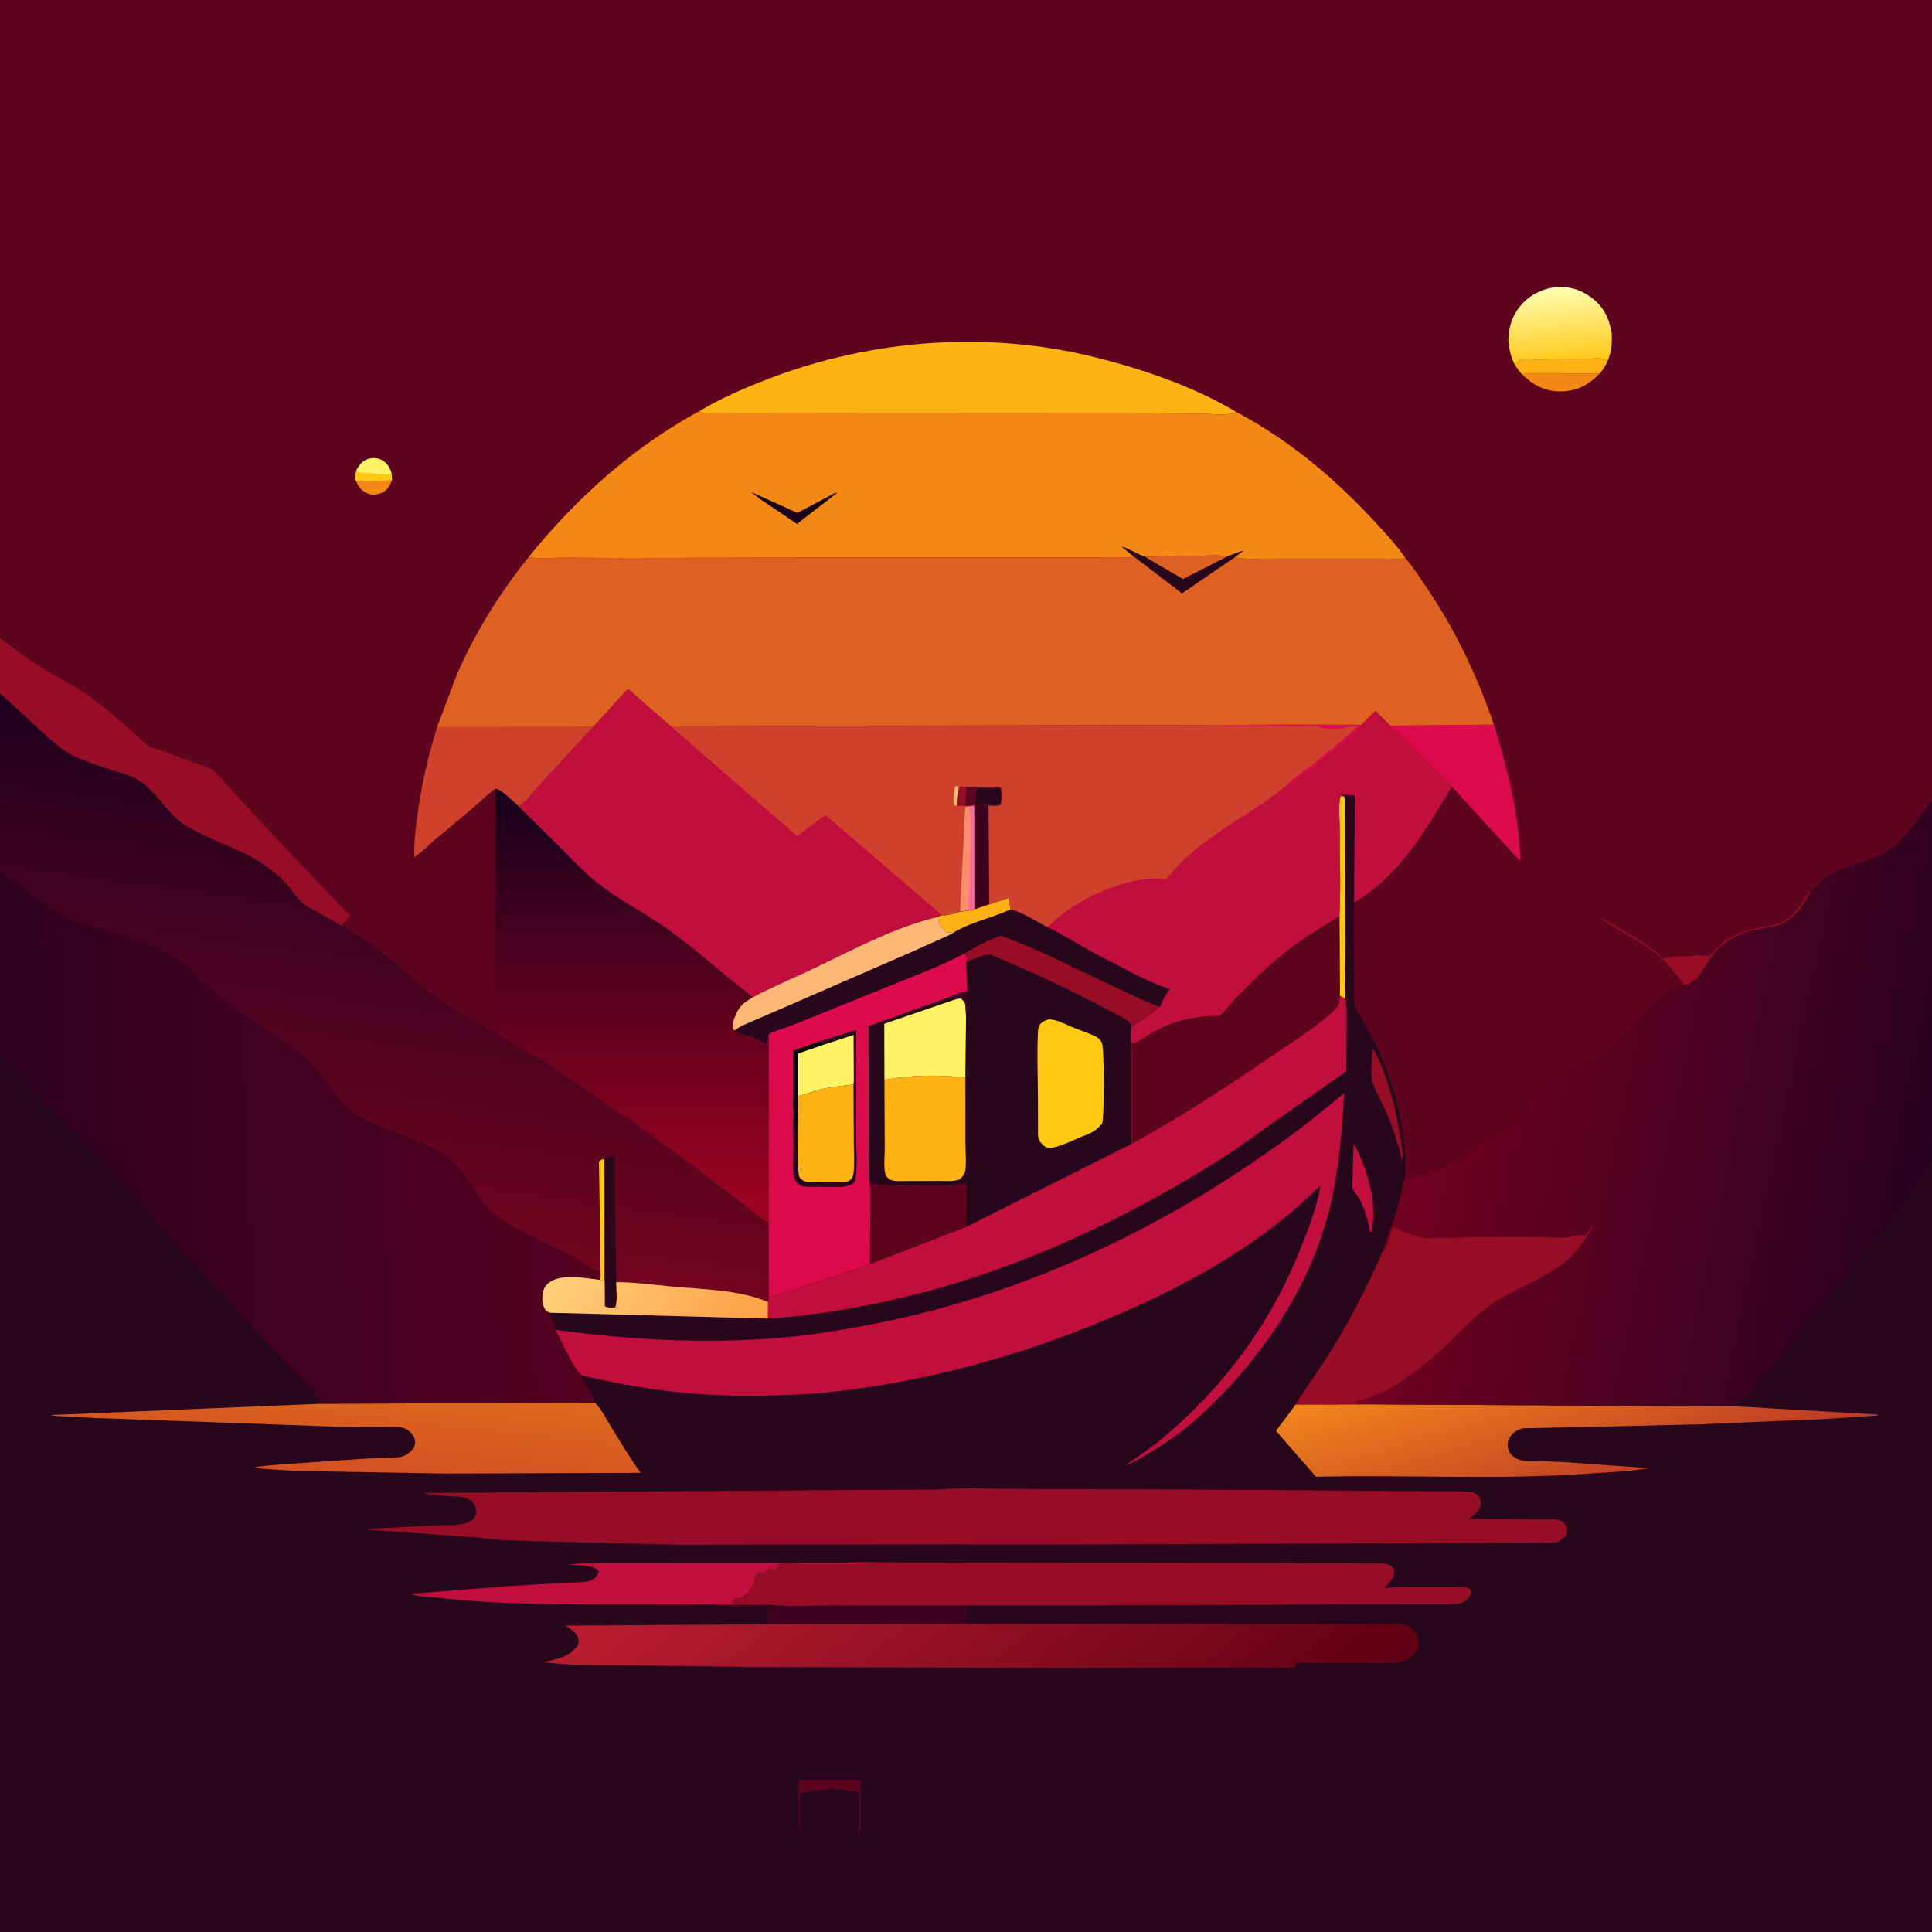 <svg version="1.1" xmlns="http://www.w3.org/2000/svg" style="display: block;" viewBox="0 0 2048 2048" width="1024" height="1024">
<rect x="0" y="0" width="2048" height="2048" fill="#808080" stroke="none"/>
<defs>
	<linearGradient id="Gradient1" gradientUnits="userSpaceOnUse" x1="381.844" y1="1459.93" x2="369.9" y2="1565.1">
		<stop class="stop0" offset="0" stop-opacity="1" stop-color="rgb(221,105,28)"/>
		<stop class="stop1" offset="1" stop-opacity="1" stop-color="rgb(211,80,36)"/>
	</linearGradient>
	<linearGradient id="Gradient2" gradientUnits="userSpaceOnUse" x1="1633.43" y1="1411.64" x2="1686.03" y2="1585.1">
		<stop class="stop0" offset="0" stop-opacity="1" stop-color="rgb(242,135,28)"/>
		<stop class="stop1" offset="1" stop-opacity="1" stop-color="rgb(190,59,37)"/>
	</linearGradient>
	<linearGradient id="Gradient3" gradientUnits="userSpaceOnUse" x1="1220.16" y1="1970.96" x2="863.036" y2="1519.76">
		<stop class="stop0" offset="0" stop-opacity="1" stop-color="rgb(95,0,20)"/>
		<stop class="stop1" offset="1" stop-opacity="1" stop-color="rgb(188,29,48)"/>
	</linearGradient>
	<linearGradient id="Gradient4" gradientUnits="userSpaceOnUse" x1="4.371" y1="1218.97" x2="627.037" y2="1191.75">
		<stop class="stop0" offset="0" stop-opacity="1" stop-color="rgb(45,1,31)"/>
		<stop class="stop1" offset="1" stop-opacity="1" stop-color="rgb(85,0,31)"/>
	</linearGradient>
	<linearGradient id="Gradient5" gradientUnits="userSpaceOnUse" x1="441.844" y1="799.506" x2="369.823" y2="1316.89">
		<stop class="stop0" offset="0" stop-opacity="1" stop-color="rgb(31,0,30)"/>
		<stop class="stop1" offset="1" stop-opacity="1" stop-color="rgb(115,5,31)"/>
	</linearGradient>
	<linearGradient id="Gradient6" gradientUnits="userSpaceOnUse" x1="781.331" y1="1440.63" x2="605.141" y2="1324.74">
		<stop class="stop0" offset="0" stop-opacity="1" stop-color="rgb(254,160,71)"/>
		<stop class="stop1" offset="1" stop-opacity="1" stop-color="rgb(255,208,121)"/>
	</linearGradient>
	<linearGradient id="Gradient7" gradientUnits="userSpaceOnUse" x1="668.54" y1="838.813" x2="669.138" y2="1292.19">
		<stop class="stop0" offset="0" stop-opacity="1" stop-color="rgb(23,0,29)"/>
		<stop class="stop1" offset="1" stop-opacity="1" stop-color="rgb(160,3,32)"/>
	</linearGradient>
	<linearGradient id="Gradient8" gradientUnits="userSpaceOnUse" x1="2046.56" y1="1233.06" x2="1514.89" y2="1119.93">
		<stop class="stop0" offset="0" stop-opacity="1" stop-color="rgb(39,1,32)"/>
		<stop class="stop1" offset="1" stop-opacity="1" stop-color="rgb(114,1,32)"/>
	</linearGradient>
	<linearGradient id="Gradient9" gradientUnits="userSpaceOnUse" x1="1655.97" y1="386.402" x2="1648.27" y2="304.162">
		<stop class="stop0" offset="0" stop-opacity="1" stop-color="rgb(255,199,20)"/>
		<stop class="stop1" offset="1" stop-opacity="1" stop-color="rgb(255,255,178)"/>
	</linearGradient>
	<linearGradient id="Gradient10" gradientUnits="userSpaceOnUse" x1="841.146" y1="526.973" x2="843.672" y2="552.133">
		<stop class="stop0" offset="0" stop-opacity="1" stop-color="rgb(18,0,7)"/>
		<stop class="stop1" offset="1" stop-opacity="1" stop-color="rgb(31,1,30)"/>
	</linearGradient>
</defs>
<path transform="translate(0,0)" fill="rgb(40,7,28)" d="M -0 676.259 L 0 -0 L 2048 0 L 2048 848.871 L 2048 1231.75 L 2048 2048 L -0 2048 L 0 1120.72 L 0 924.107 L 0 734.679 L -0 676.259 z"/>
<path transform="translate(0,0)" fill="rgb(94,4,30)" d="M 846.307 1886.8 L 912.244 1886.83 L 912.197 1921.02 C 912.165 1929.36 912.417 1937.66 910.597 1945.85 L 909.51 1945.5 L 910 1937 C 911.662 1934.51 911 1930.85 911 1927.84 L 911 1900.5 C 907.496 1898.66 905.1 1898.36 901.146 1898.21 L 899.781 1898.18 C 897.933 1898.15 896.303 1897.9 894.499 1897.49 L 891.054 1896.72 C 887.502 1896.69 890.921 1897.41 888.108 1896.8 C 885.026 1896.13 882.859 1895.26 879.693 1896.17 L 876.633 1896.95 C 873.68 1897.05 872.102 1896.63 869.004 1897.49 C 866.602 1898.15 864.742 1898.36 862.241 1898.46 L 858.657 1898.65 C 856.665 1899.17 856.483 1899.52 854.346 1899.42 L 852.347 1899.31 C 850.852 1900.47 851.432 1900.31 849.814 1900.65 L 848.791 1900.82 C 845.565 1914.91 849.87 1931.15 847.495 1945.57 L 846.307 1886.8 z"/>
<path transform="translate(0,0)" fill="rgb(194,14,60)" d="M 1434.89 1212.69 C 1443.7 1227.02 1449.75 1245.6 1453.22 1262 C 1456.23 1276.25 1456.42 1291.15 1453.91 1305.5 C 1453.5 1305.8 1452.98 1305.9 1452.5 1306.07 C 1450.24 1294.09 1447.14 1282.7 1441.56 1271.81 C 1439.81 1268.4 1434.34 1262.4 1433.63 1259.26 C 1432.93 1256.14 1433.76 1250.45 1433.82 1247.09 L 1434.89 1212.69 z"/>
<path transform="translate(0,0)" fill="rgb(150,13,37)" d="M 1455.08 1112.5 L 1456.64 1113.32 C 1469.21 1137.93 1476.88 1164.8 1482 1191.84 C 1484.42 1204.57 1486.84 1217.95 1487.5 1230.89 C 1485.21 1227.93 1484.51 1222.59 1483.55 1218.98 L 1477.72 1200.01 C 1474.06 1189.64 1469.84 1179.59 1465.15 1169.65 C 1461.84 1162.62 1456.42 1154.15 1454.83 1146.61 C 1452.74 1136.7 1454.43 1122.59 1455.08 1112.5 z"/>
<path transform="translate(0,0)" fill="rgb(255,200,17)" d="M 1421.1 843.954 L 1424.89 844.208 C 1426.41 847.463 1425.74 852.182 1425.75 855.728 L 1425.82 885.672 L 1426.06 1001.73 C 1426.09 1020.56 1424.93 1040.26 1426.33 1058.98 L 1420.2 1055.53 L 1419.8 970.714 C 1421.45 939.88 1420.03 908.231 1420.07 877.307 C 1420.08 867.755 1418.27 852.779 1421.1 843.954 z"/>
<path transform="translate(0,0)" fill="rgb(194,14,60)" d="M 760.46 1701.16 C 752.193 1700.08 742.479 1701.06 734.085 1701.04 L 675.573 1700.92 C 604.069 1700.74 531.482 1701.62 460.367 1693.2 C 454.938 1692.55 439.966 1692.54 436.038 1689.5 L 537.07 1681.5 L 603.5 1677.64 C 609.489 1677.26 622.519 1677.87 627.677 1674.63 C 630.774 1672.68 633.685 1669.47 634.8 1666 L 632.5 1663.13 C 624.245 1659.21 611.995 1659.34 602.84 1658.44 C 615.859 1656.68 629.298 1657.12 642.417 1657.1 L 699.289 1657.06 L 887.639 1656.92 L 888.879 1657.03 L 937.725 1657.49 C 928.012 1659.04 916.94 1658.06 907.071 1658.06 L 849.133 1658.04 C 841.689 1658.02 831.82 1656.81 824.677 1658.42 L 825.392 1659.68 C 828 1658.72 828.115 1658.39 830.673 1659.35 C 829.394 1660.14 828.658 1660.64 827.146 1660.84 C 825.375 1661.07 824.745 1661.9 823.254 1662.71 L 822.139 1663.16 L 820.93 1664.66 C 819.117 1664.06 817.595 1663.53 815.909 1662.61 C 813.932 1663.89 813.06 1664.9 811.502 1666.5 L 809.054 1668.55 L 807.23 1666.89 C 804.23 1667.18 803.925 1667.59 801.544 1669.51 L 799.974 1674.29 C 799.457 1675.63 799.654 1675.37 799.51 1677.2 C 799.328 1679.5 798.606 1680.2 797.339 1682.1 L 794.938 1686.35 C 793.74 1688.3 792.975 1688.06 791.421 1689.37 C 788.676 1691.67 787.416 1693.46 783.367 1693.88 L 781.633 1693.92 C 779.269 1694.31 777.09 1695.81 775.685 1697.61 L 777.5 1700 L 893.5 1700 C 890.323 1701.62 881.942 1700.59 877.942 1700.59 L 838.764 1700.65 C 831.645 1700.66 823.954 1700.06 816.943 1701.07 L 760.46 1701.16 z"/>
<path transform="translate(0,0)" fill="url(#Gradient1)" d="M 341.358 1487.98 L 630.576 1487.04 C 637.55 1493.59 642.929 1504.76 648.019 1512.95 C 658.088 1529.17 667.951 1545.76 679.086 1561.27 L 473.72 1561.99 L 316.5 1559.38 L 287.137 1557.52 C 281.301 1557.1 275.294 1557.01 269.646 1555.37 C 281.845 1553.27 294.398 1552.82 306.729 1551.75 L 383.531 1546.46 L 410.083 1545.22 C 414.759 1545.01 419.955 1545.31 424.547 1544.42 C 429.839 1543.39 434.844 1539.83 437.958 1535.5 C 439.804 1532.93 440.405 1529.96 439.781 1526.88 C 438.82 1522.15 435.969 1518.3 431.9 1515.67 C 428.35 1513.37 425.006 1512.85 420.876 1512.66 L 352.078 1512.17 L 99.809 1503.12 L 68.423 1501.4 C 64.188 1501.16 58.217 1501.52 54.313 1499.98 L 341.358 1487.98 z"/>
<path transform="translate(0,0)" fill="url(#Gradient2)" d="M 1443.82 1488.64 L 1841.08 1490.88 L 1989.98 1499.45 L 1990.68 1500.5 L 1931.15 1504.38 L 1799.82 1509.91 L 1684.72 1512.59 L 1616 1513.99 C 1612.97 1514.19 1609.55 1515.22 1607 1516.91 C 1602.68 1519.78 1599.12 1524.4 1598.26 1529.59 C 1597.65 1533.27 1598.87 1537.93 1601.23 1540.85 C 1604.53 1544.92 1608.72 1547.2 1613.8 1548.22 C 1618.74 1549.21 1624.31 1548.83 1629.35 1548.87 L 1653.11 1549.61 L 1747.25 1556.24 C 1728.25 1560.17 1707.93 1560.27 1688.61 1561.74 C 1591.03 1569.19 1492.84 1563.01 1395.03 1565.43 L 1352.59 1516.78 L 1373.63 1488.75 L 1443.82 1488.64 z"/>
<path transform="translate(0,0)" fill="rgb(150,13,37)" d="M 887.639 1656.92 C 909.029 1654.82 931.99 1656.28 953.558 1656.28 L 1088.82 1656.61 L 1341.8 1656.94 L 1464.16 1657.38 C 1467.85 1657.46 1471.58 1657.78 1474.65 1660.07 C 1476.11 1661.16 1477.49 1662.65 1477.82 1664.5 C 1478.79 1669.96 1475.56 1674.28 1472.19 1678.18 L 1466.96 1683.89 L 1468.4 1683.6 C 1477.43 1681.88 1486.91 1682.34 1496.07 1682.34 L 1535.05 1682.35 C 1539.97 1682.35 1552.94 1681.1 1556.61 1683.65 C 1558.24 1684.78 1558.7 1685.29 1559.53 1687 C 1558.84 1691.63 1555.99 1694.78 1552.31 1697.5 C 1548.88 1700.04 1545.21 1699.85 1541.19 1700.37 C 1535.83 1701.05 1529.87 1700.58 1524.44 1700.59 L 1490.6 1700.66 L 1374.61 1700.98 L 1138.78 1701.79 L 1023.89 1701.82 L 883.808 1701.9 C 862.102 1701.85 838.402 1703.59 816.943 1701.07 C 823.954 1700.06 831.645 1700.66 838.764 1700.65 L 877.942 1700.59 C 881.942 1700.59 890.323 1701.62 893.5 1700 L 777.5 1700 L 775.685 1697.61 C 777.09 1695.81 779.269 1694.31 781.633 1693.92 L 783.367 1693.88 C 787.416 1693.46 788.676 1691.67 791.421 1689.37 C 792.975 1688.06 793.74 1688.3 794.938 1686.35 L 797.339 1682.1 C 798.606 1680.2 799.328 1679.5 799.51 1677.2 C 799.654 1675.37 799.457 1675.63 799.974 1674.29 L 801.544 1669.51 C 803.925 1667.59 804.23 1667.18 807.23 1666.89 L 809.054 1668.55 L 811.502 1666.5 C 813.06 1664.9 813.932 1663.89 815.909 1662.61 C 817.595 1663.53 819.117 1664.06 820.93 1664.66 L 822.139 1663.16 L 823.254 1662.71 C 824.745 1661.9 825.375 1661.07 827.146 1660.84 C 828.658 1660.64 829.394 1660.14 830.673 1659.35 C 828.115 1658.39 828 1658.72 825.392 1659.68 L 824.677 1658.42 C 831.82 1656.81 841.689 1658.02 849.133 1658.04 L 907.071 1658.06 C 916.94 1658.06 928.012 1659.04 937.725 1657.49 L 888.879 1657.03 L 887.639 1656.92 z"/>
<path transform="translate(0,0)" fill="url(#Gradient3)" d="M 760.46 1701.16 L 816.943 1701.07 C 838.402 1703.59 862.102 1701.85 883.808 1701.9 L 1023.89 1701.82 L 1023.76 1719.5 L 1025.66 1721.3 L 1338.18 1721.22 L 1440.31 1721.71 C 1455.22 1721.81 1471.36 1720.53 1486.13 1722.07 C 1490.31 1722.51 1494.64 1724.57 1497.73 1727.41 C 1501.6 1730.97 1504.21 1736.74 1504.13 1742.01 C 1504.06 1747.3 1500.8 1751.64 1497.04 1755.1 C 1493.05 1758.78 1487.85 1761.4 1482.47 1762.15 C 1471.15 1763.73 1458.85 1762.86 1447.42 1762.79 L 1389.05 1762.65 C 1386.4 1762.66 1376.32 1761.74 1374.5 1762.66 C 1371.66 1764.11 1374.38 1767.32 1371.44 1767.7 C 1363.31 1768.73 1354.02 1767.89 1345.76 1767.88 L 1294.65 1767.82 L 1123.84 1768.12 L 791.038 1767.06 L 671 1765.31 C 644.914 1764.97 618.68 1765.65 592.654 1763.66 L 575.001 1761.99 C 587.643 1759.63 603.806 1756.55 611.609 1745.22 C 613.444 1742.56 613.868 1740.24 613.097 1737.03 C 611.666 1731.08 604.325 1726.5 599.634 1723.25 L 804.745 1721.85 L 812.5 1721.24 C 815.154 1717.84 813.691 1706.8 813.631 1702.09 C 796.863 1702.05 777.827 1703.85 761.354 1701.32 L 760.46 1701.16 z"/>
<path transform="translate(0,0)" fill="rgb(61,1,30)" d="M 760.46 1701.16 L 816.943 1701.07 C 838.402 1703.59 862.102 1701.85 883.808 1701.9 L 1023.89 1701.82 L 1023.76 1719.5 L 1025.66 1721.3 L 804.745 1721.85 L 812.5 1721.24 C 815.154 1717.84 813.691 1706.8 813.631 1702.09 C 796.863 1702.05 777.827 1703.85 761.354 1701.32 L 760.46 1701.16 z"/>
<path transform="translate(0,0)" fill="rgb(194,14,60)" d="M 1199.17 1096.97 C 1199.34 1100.06 1199.27 1103.16 1200.5 1106.05 C 1205.52 1104.47 1210.41 1100.64 1215 1097.98 C 1224.51 1092.48 1235.01 1086.69 1245.53 1083.35 C 1255.61 1080.14 1265.72 1078.29 1276.22 1077.1 C 1280.06 1076.67 1289.88 1077.38 1292.78 1075.9 C 1296.9 1073.8 1303.56 1064.41 1306.97 1060.76 L 1333.9 1033.83 C 1345.74 1022.89 1357.92 1012 1370.96 1002.48 C 1386.72 990.965 1403.37 981.201 1419.8 970.714 L 1420.2 1055.53 L 1426.33 1058.98 C 1427.89 1066.84 1427.22 1075.81 1427.29 1083.82 L 1427.13 1135.53 L 1302.15 1223.56 C 1183.36 1299.33 1052.48 1358.79 913.473 1384.71 C 880.534 1390.85 847.441 1395.93 813.952 1397.78 L 814.096 1380.14 L 815.097 1375.97 C 820.362 1372.15 830.775 1370.19 837 1368.26 L 887.125 1351.81 L 910.26 1344.13 C 914.266 1342.73 918.375 1342.17 922.026 1339.92 L 1024.46 1300.44 L 1199.62 1212.48 L 1199.63 1109.5 C 1199.1 1105.04 1198.98 1101.45 1199.17 1096.97 z"/>
<path transform="translate(0,0)" fill="rgb(94,4,30)" d="M 1199.17 1096.97 C 1199.34 1100.06 1199.27 1103.16 1200.5 1106.05 C 1205.52 1104.47 1210.41 1100.64 1215 1097.98 C 1224.51 1092.48 1235.01 1086.69 1245.53 1083.35 C 1255.61 1080.14 1265.72 1078.29 1276.22 1077.1 C 1280.06 1076.67 1289.88 1077.38 1292.78 1075.9 C 1296.9 1073.8 1303.56 1064.41 1306.97 1060.76 L 1333.9 1033.83 C 1345.74 1022.89 1357.92 1012 1370.96 1002.48 C 1386.72 990.965 1403.37 981.201 1419.8 970.714 L 1420.2 1055.53 C 1419.93 1058.29 1419.88 1062.28 1419.04 1064.88 C 1417.48 1069.76 1407.32 1077.29 1403.18 1080.67 C 1384.37 1096.02 1363.39 1109.05 1343.36 1122.73 C 1296.92 1154.43 1249.09 1185.68 1199.62 1212.48 L 1199.63 1109.5 C 1199.1 1105.04 1198.98 1101.45 1199.17 1096.97 z"/>
<path transform="translate(0,0)" fill="rgb(194,14,60)" d="M 588.992 1409.68 C 666.955 1420.25 744.033 1424.56 822.67 1418.5 C 855.374 1415.98 887.945 1410.66 920.161 1404.59 C 1090.12 1372.53 1247.49 1295.91 1384.69 1191.49 L 1424.8 1158.85 C 1422.61 1199.85 1419.11 1242.35 1409.17 1282.24 C 1387.86 1367.73 1333.56 1445.77 1268.58 1504.02 C 1252.32 1518.6 1234.18 1531.02 1215.29 1541.88 C 1208.21 1545.95 1201.14 1550.55 1193.49 1553.44 C 1205.97 1543.68 1219.39 1535.53 1231.64 1525.32 C 1295.97 1471.68 1347.21 1403.13 1378.01 1325 C 1386.31 1303.95 1396.39 1279.98 1399.41 1257.48 L 1399.5 1256.65 C 1341.73 1315.12 1268.49 1356.69 1193.8 1389.69 C 1094.95 1433.36 990.221 1463.51 882.624 1475.39 C 853.359 1478.62 823.697 1479.34 794.274 1479.51 C 734.445 1479.85 676.089 1472.27 617.927 1458.26 L 616.698 1457.83 C 609.919 1454.54 593.015 1418.51 588.992 1409.68 z"/>
<path transform="translate(0,0)" fill="rgb(150,13,37)" d="M 993.613 1578.91 C 1021.03 1576.64 1049.85 1578.39 1077.4 1578.38 L 1255.57 1578.92 L 1449.87 1580.29 L 1523.64 1580.78 C 1534.86 1580.94 1546.63 1580.4 1557.79 1581.46 C 1560.94 1581.76 1564.16 1582.69 1566.5 1584.92 C 1568.55 1586.88 1569.66 1590.17 1569.65 1593 C 1569.62 1600.64 1562.67 1605.51 1557.49 1610.09 L 1620.58 1610.43 L 1641.05 1610.44 C 1644.99 1610.44 1648.78 1610.01 1652.5 1611.41 L 1654.2 1611.98 C 1656.59 1612.88 1658.34 1615.15 1660.01 1617 C 1660.97 1620.32 1661.73 1623.87 1660.13 1627.13 C 1658.71 1629.99 1655.33 1632.2 1652.57 1633.72 C 1648.82 1635.78 1640.8 1635.23 1636.5 1635.29 L 1147.24 1637.12 L 1055.89 1637.27 L 1035.42 1637.28 C 1033.27 1637.26 1029.19 1637.68 1027.24 1636.97 L 717.526 1637.45 L 560.5 1633.56 C 543.814 1632.56 525.81 1633.07 509.418 1630.08 L 388.876 1621.37 C 397.66 1619.71 407.123 1619.83 416.057 1619.35 L 460.259 1616.99 C 472.525 1616.46 490.507 1618.5 500.78 1611.23 L 501.753 1610.53 C 502.825 1608.45 504.107 1606.23 504.648 1603.94 C 505.468 1600.47 504.156 1596.28 501.965 1593.5 C 495.507 1585.32 484.838 1586.79 475.467 1585.98 L 451.005 1583.55 L 450.387 1582.5 L 993.613 1578.91 z"/>
<path transform="translate(0,0)" fill="url(#Gradient4)" d="M 0 924.107 C 21.463 939.477 40.215 956.16 63.621 968.956 C 86.186 981.293 113.555 987.018 138 994.926 L 170.862 1007.39 C 189.451 1013.67 204.365 1032.4 219 1044.75 L 256.143 1074.15 L 297.543 1102.7 C 306.689 1108.75 316.694 1114.47 324.742 1121.92 C 334.577 1131.02 341.299 1142.15 349.347 1152.69 C 356.222 1161.69 363.874 1169.93 372.622 1177.14 C 390.998 1192.28 413.216 1197.93 435 1206.22 C 446.455 1210.57 457.727 1216.12 468.046 1222.74 C 478.396 1229.37 486.904 1237.36 494.043 1247.39 C 502.287 1258.97 508.498 1271.82 518.602 1282.03 C 524.043 1287.53 530.209 1291.97 536.844 1295.91 C 558.975 1309.06 583.147 1319.55 606.039 1331.43 C 614.752 1335.95 622.768 1342.38 631.5 1346.58 C 632.752 1347.18 634 1347.37 635.353 1347.59 L 636.01 1356.23 L 635.916 1356.77 C 620.642 1354.89 595.037 1349.71 582.003 1359.64 C 578.011 1362.68 575.535 1367.21 575.033 1372.18 C 574.553 1376.94 575.096 1384.84 578.301 1388.66 C 579.617 1390.22 580.912 1390.75 582.751 1391.5 C 583.713 1396.45 589.693 1405.37 588.992 1409.68 C 593.015 1418.51 609.919 1454.54 616.698 1457.83 L 617.927 1458.26 L 617.199 1460.51 C 621.947 1469.16 627.729 1477.56 630.576 1487.04 L 341.358 1487.98 C 340.622 1485.82 339.663 1483.86 338.151 1482.12 L 232.745 1369.25 L 128.5 1254.65 L 79.813 1201.45 L 40.946 1162.35 C 27.633 1148.56 14.882 1132.74 0 1120.72 L 0 924.107 z"/>
<path transform="translate(0,0)" fill="url(#Gradient5)" d="M 0 734.679 L 37.022 768.878 C 47.502 778.214 57.823 788.562 69.557 796.297 C 77.676 801.649 86.924 805.345 95.99 808.739 L 126.229 818.701 C 133.019 820.83 140.252 822.813 146.318 826.632 C 166.62 839.413 177.351 863.19 197.51 875.5 C 223.05 891.095 252.675 898.514 277.5 915.012 C 288.031 922.011 298.856 930.668 306.831 940.491 C 310.852 945.443 314.265 951.294 319.022 955.572 C 325.668 961.549 333.986 965.383 341.812 969.541 L 361.723 981.035 C 371.629 987.47 382.312 992.507 391.925 999.439 C 410.198 1012.62 426.458 1028.57 443.937 1042.77 C 469.28 1063.37 495.957 1079.6 524.739 1094.84 C 526.085 1089.65 525.028 1082 524.94 1076.58 L 524.656 1038.26 L 525.145 836.132 C 531.941 836.621 544.067 849.969 549.804 854.549 L 595.121 899.246 C 608.559 912.926 621.604 926.748 636.879 938.429 C 655.109 952.37 675.519 963.266 694.712 975.794 C 722.292 993.796 745.96 1014.32 771.113 1035.4 C 779.75 1042.64 790.024 1049.29 797.924 1057.2 C 790.52 1061.83 784.748 1065.19 780.993 1073.5 C 778.449 1079.13 776.627 1083.05 776.5 1089.39 C 777.368 1091.22 776.956 1091.29 778.977 1092.07 C 782.835 1096.51 791.431 1097.14 796.855 1099.27 C 802.748 1101.59 808.35 1104.74 813.846 1107.86 C 813.944 1104.28 813.381 1099.33 815.034 1096.17 L 814.983 1295.73 L 815.097 1375.97 L 814.096 1380.14 L 813.952 1397.78 L 582.751 1391.5 C 580.912 1390.75 579.617 1390.22 578.301 1388.66 C 575.096 1384.84 574.553 1376.94 575.033 1372.18 C 575.535 1367.21 578.011 1362.68 582.003 1359.64 C 595.037 1349.71 620.642 1354.89 635.916 1356.77 L 636.01 1356.23 L 635.353 1347.59 C 634 1347.37 632.752 1347.18 631.5 1346.58 C 622.768 1342.38 614.752 1335.95 606.039 1331.43 C 583.147 1319.55 558.975 1309.06 536.844 1295.91 C 530.209 1291.97 524.043 1287.53 518.602 1282.03 C 508.498 1271.82 502.287 1258.97 494.043 1247.39 C 486.904 1237.36 478.396 1229.37 468.046 1222.74 C 457.727 1216.12 446.455 1210.57 435 1206.22 C 413.216 1197.93 390.998 1192.28 372.622 1177.14 C 363.874 1169.93 356.222 1161.69 349.347 1152.69 C 341.299 1142.15 334.577 1131.02 324.742 1121.92 C 316.694 1114.47 306.689 1108.75 297.543 1102.7 L 256.143 1074.15 L 219 1044.75 C 204.365 1032.4 189.451 1013.67 170.862 1007.39 L 138 994.926 C 113.555 987.018 86.186 981.293 63.621 968.956 C 40.215 956.16 21.463 939.477 0 924.107 L 0 734.679 z"/>
<path transform="translate(0,0)" fill="rgb(255,200,17)" d="M 636.01 1356.23 C 637.117 1353.15 636.608 1349.43 636.58 1346.2 L 636.396 1326.96 L 634.92 1231.5 C 636.53 1229.03 638.196 1229.28 640.941 1228.57 L 640.962 1357.55 L 635.916 1356.77 L 636.01 1356.23 z"/>
<path transform="translate(0,0)" fill="rgb(40,7,28)" d="M 640.941 1228.57 C 643.09 1226.92 646.756 1225.85 649.5 1225.99 C 650.451 1226.04 650.741 1226.25 651.5 1226.62 L 653.112 1359.08 C 653.098 1365.71 654.975 1380.56 652 1385.91 C 648.278 1385.94 644.069 1386.81 641.112 1384.5 L 640.962 1357.55 L 640.941 1228.57 z"/>
<path transform="translate(0,0)" fill="url(#Gradient6)" d="M 582.751 1391.5 C 580.912 1390.75 579.617 1390.22 578.301 1388.66 C 575.096 1384.84 574.553 1376.94 575.033 1372.18 C 575.535 1367.21 578.011 1362.68 582.003 1359.64 C 595.037 1349.71 620.642 1354.89 635.916 1356.77 L 640.962 1357.55 L 641.112 1384.5 C 644.069 1386.81 648.278 1385.94 652 1385.91 C 654.975 1380.56 653.098 1365.71 653.112 1359.08 C 672.412 1359.15 692.084 1361.86 711.32 1363.68 C 745.169 1366.89 782.35 1366.9 814.096 1380.14 L 813.952 1397.78 L 582.751 1391.5 z"/>
<path transform="translate(0,0)" fill="url(#Gradient7)" d="M 525.145 836.132 C 531.941 836.621 544.067 849.969 549.804 854.549 L 595.121 899.246 C 608.559 912.926 621.604 926.748 636.879 938.429 C 655.109 952.37 675.519 963.266 694.712 975.794 C 722.292 993.796 745.96 1014.32 771.113 1035.4 C 779.75 1042.64 790.024 1049.29 797.924 1057.2 C 790.52 1061.83 784.748 1065.19 780.993 1073.5 C 778.449 1079.13 776.627 1083.05 776.5 1089.39 C 777.368 1091.22 776.956 1091.29 778.977 1092.07 C 782.835 1096.51 791.431 1097.14 796.855 1099.27 C 802.748 1101.59 808.35 1104.74 813.846 1107.86 C 813.944 1104.28 813.381 1099.33 815.034 1096.17 L 814.983 1295.73 C 807.578 1293.32 797.983 1283.82 791.576 1279 L 724.376 1228.02 L 666.642 1186.51 L 576.649 1124.91 L 524.739 1094.84 C 526.085 1089.65 525.028 1082 524.94 1076.58 L 524.656 1038.26 L 525.145 836.132 z"/>
<path transform="translate(0,0)" fill="url(#Gradient8)" d="M 1919.06 945.557 C 1921.94 944.607 1927.29 937.251 1929.93 934.945 C 1934.02 931.385 1938.77 928.104 1943.52 925.522 C 1961.64 915.684 1983.45 913.547 2000.84 902.032 L 2002 901.248 C 2021.16 888.521 2033.47 866.182 2048 848.871 L 2048 1231.75 L 2045.12 1235.33 C 2043.98 1236.88 2044.57 1236.23 2043 1237.5 L 2042.99 1238.99 L 2042.37 1239.81 C 2040.28 1242.58 2038.95 1245.52 2036 1247.5 L 2035.99 1248.99 L 2034.77 1250.15 C 2032.57 1252.36 2034.16 1250.51 2032.99 1252.99 L 2030.24 1256.47 C 2029.11 1257.83 2028.41 1259.03 2027.49 1260.5 L 2023.52 1266.5 C 2021.9 1268.93 2020.05 1271 2018.49 1273.5 C 2016.71 1276.35 2014.33 1278.42 2012.8 1281.47 C 2011.87 1283.34 2010.48 1283.94 2009.49 1285.5 L 2008.99 1286.99 C 2008.11 1288.39 2006.93 1289.52 2005.99 1290.99 C 2004.91 1292.71 2003.95 1292.97 2002.99 1294.99 L 2000.24 1298.47 C 1999.1 1299.83 1998.42 1301.02 1997.49 1302.5 L 1993.44 1308 L 1877.18 1450.89 L 1852.72 1477.82 C 1849.66 1480.96 1841.81 1487.07 1841.08 1490.88 L 1443.82 1488.64 L 1373.63 1488.75 C 1383.12 1472.37 1395.14 1456.95 1405.32 1440.91 C 1428.17 1404.89 1448.33 1367.66 1464.87 1328.32 L 1479.5 1286.69 C 1483.63 1273.4 1486.59 1259.9 1489.51 1246.31 L 1491 1249 L 1496.5 1248 C 1498.41 1247.35 1499.9 1247.28 1501.75 1246.75 C 1506.95 1245.26 1500.85 1246.51 1504.73 1245.73 C 1505.59 1245.56 1507.24 1245.45 1508 1245 L 1509.25 1244.01 C 1512.76 1243.99 1515.69 1242.43 1519 1241.5 L 1521 1241 L 1522.25 1240.01 C 1523.63 1240 1524.79 1239.75 1526 1239 C 1528.31 1237.56 1526.08 1238.22 1529 1237.5 C 1530.62 1237.1 1530.95 1237.05 1532.45 1236.05 C 1534.75 1234.51 1537.84 1233.84 1539.52 1231.75 C 1540.78 1230.18 1540.11 1230.62 1542 1229.76 C 1543.98 1228.85 1542.64 1229.77 1544.59 1228.17 C 1545.53 1227.41 1546.64 1226.3 1547.75 1225.75 C 1550.15 1224.55 1550.49 1224.03 1552.25 1222.01 L 1553.5 1222 C 1554.59 1220.83 1555.47 1220 1556.83 1219.14 C 1558.83 1217.87 1560.53 1216.43 1562.3 1214.86 L 1563.25 1214.01 L 1564.5 1214 L 1566.25 1212.01 L 1567.5 1212 L 1574.31 1206.88 L 1575.25 1206.01 L 1576.5 1206 C 1577.26 1205.23 1578.05 1204.29 1579 1203.76 C 1580.73 1202.79 1582.29 1202.22 1584 1201 L 1590.75 1196.75 C 1593.14 1195.51 1593.47 1195.05 1595.25 1193.01 L 1596.5 1193 L 1603.25 1186.25 C 1604.88 1183.38 1602.94 1185.5 1605.3 1183.14 C 1606.75 1181.69 1606.54 1181.85 1607.01 1180.01 C 1608.15 1178.89 1609.53 1177.71 1610.25 1176.25 C 1611.29 1174.16 1610.49 1174.95 1611.8 1173.64 L 1612.5 1173 L 1612.51 1171.5 C 1614.66 1169.55 1616.04 1166.98 1617.5 1164.51 L 1617.51 1163.5 L 1621.25 1160.25 C 1623.16 1157.19 1620.81 1159.63 1623.03 1157.41 C 1625.46 1154.98 1628.26 1150.83 1631.5 1150 C 1632.62 1148.64 1633.36 1147.67 1634.97 1146.86 C 1636.8 1145.94 1635.87 1146.6 1637.66 1145.14 L 1642 1141.76 C 1643.16 1141.12 1643.74 1141.29 1644.78 1140.26 L 1645.5 1139.51 L 1647 1138.76 C 1648.95 1137.69 1647.56 1138.15 1650 1137.5 C 1652.22 1136.91 1654.05 1136.32 1656 1135 C 1657.09 1134.26 1657.18 1133.75 1658.5 1133.51 C 1660.52 1133.14 1661.22 1133.53 1663.12 1132.35 L 1664 1131.76 L 1665.49 1132.5 C 1680.48 1128.63 1690.2 1125.11 1702.49 1115.5 C 1710.84 1108.97 1721.56 1099.32 1727.94 1090.76 C 1734 1082.64 1742.3 1074.75 1749.45 1067.57 C 1752.31 1064.69 1755.39 1060.85 1758.83 1058.69 C 1760.86 1057.4 1762.55 1055.79 1764.56 1054.45 L 1766 1053.51 C 1767.22 1052.65 1768.07 1051.94 1769.44 1051.26 L 1777 1047.51 C 1778.34 1046.83 1779.51 1046.11 1780.98 1045.75 C 1782.72 1045.32 1781.53 1045.72 1783.84 1044.79 L 1785.44 1044.13 C 1801.12 1040.22 1805.27 1027.06 1813.48 1014.99 C 1823.79 999.825 1842.46 988.927 1860.33 985.676 L 1882.5 981.414 C 1900.87 975.892 1910.46 961.485 1919.06 945.557 z"/>
<path transform="translate(0,0)" fill="rgb(150,13,37)" d="M 1464.87 1328.32 L 1466.25 1326.99 C 1471.52 1321.52 1474.18 1307.49 1477.19 1300.24 C 1487.51 1305.95 1496.32 1309.97 1508.06 1311.85 L 1509.72 1312.19 C 1514.31 1313.09 1519.82 1312.55 1524.55 1312.54 L 1561 1311.51 L 1634.61 1311.5 C 1643.98 1311.5 1658.17 1313.37 1666.93 1310.51 C 1670.97 1309.19 1674.48 1309.29 1678.63 1309.36 C 1680.14 1309.38 1679.74 1309.29 1681.5 1308.51 L 1684.92 1303.58 L 1688.25 1299.25 L 1688.82 1300 C 1680.24 1312.82 1673.06 1325.93 1661.1 1336.01 C 1636.5 1356.73 1603.26 1366.22 1577.24 1385.26 C 1561.29 1396.93 1547.96 1411.48 1533.79 1425.14 C 1519.06 1439.33 1503.32 1452.33 1486.25 1463.61 C 1479.1 1468.34 1471.81 1473.05 1463.94 1476.49 C 1458.4 1478.91 1452.75 1481.1 1447 1482.96 C 1443.21 1484.19 1438.66 1485.02 1435.51 1487.5 C 1438.31 1488.34 1440.93 1488.45 1443.83 1488.58 L 1443.82 1488.64 L 1373.63 1488.75 C 1383.12 1472.37 1395.14 1456.95 1405.32 1440.91 C 1428.17 1404.89 1448.33 1367.66 1464.87 1328.32 z"/>
<path transform="translate(0,0)" fill="rgb(207,65,45)" d="M 628.685 770.664 L 662.695 733.211 C 663.987 731.509 663.999 731.384 666.031 730.368 L 711.218 769.994 L 1369.52 768.202 L 1442.99 768.33 L 1458.04 753.405 L 1473.7 769.247 L 1539.16 833.533 C 1510.82 880.582 1484.38 927.548 1435.74 956.663 L 1436.13 843.469 C 1432.25 842.014 1426.72 842.536 1422.53 842.395 L 1421.1 843.954 C 1418.27 852.779 1420.08 867.755 1420.07 877.307 C 1420.03 908.231 1421.45 939.88 1419.8 970.714 C 1403.37 981.201 1386.72 990.965 1370.96 1002.48 C 1357.92 1012 1345.74 1022.89 1333.9 1033.83 L 1306.97 1060.76 C 1303.56 1064.41 1296.9 1073.8 1292.78 1075.9 C 1289.88 1077.38 1280.06 1076.67 1276.22 1077.1 C 1265.72 1078.29 1255.61 1080.14 1245.53 1083.35 C 1235.01 1086.69 1224.51 1092.48 1215 1097.98 C 1210.41 1100.64 1205.52 1104.47 1200.5 1106.05 C 1199.27 1103.16 1199.34 1100.06 1199.17 1096.97 C 1198.98 1101.45 1199.1 1105.04 1199.63 1109.5 L 1199.62 1212.48 L 1024.46 1300.44 L 922.026 1339.92 C 918.375 1342.17 914.266 1342.73 910.26 1344.13 L 887.125 1351.81 L 837 1368.26 C 830.775 1370.19 820.362 1372.15 815.097 1375.97 L 814.983 1295.73 L 815.034 1096.17 C 813.381 1099.33 813.944 1104.28 813.846 1107.86 C 808.35 1104.74 802.748 1101.59 796.855 1099.27 C 791.431 1097.14 782.835 1096.51 778.977 1092.07 C 776.956 1091.29 777.368 1091.22 776.5 1089.39 C 776.627 1083.05 778.449 1079.13 780.993 1073.5 C 784.748 1065.19 790.52 1061.83 797.924 1057.2 C 790.024 1049.29 779.75 1042.64 771.113 1035.4 C 745.96 1014.32 722.292 993.796 694.712 975.794 C 675.519 963.266 655.109 952.37 636.879 938.429 C 621.604 926.748 608.559 912.926 595.121 899.246 L 549.804 854.549 C 557.421 850.202 565.116 839.21 571.246 832.701 L 628.685 770.664 z"/>
<path transform="translate(0,0)" fill="rgb(254,183,118)" d="M 1014.64 854.202 C 1012.76 854.105 1012.56 854.025 1010.82 853 C 1010.53 847.835 1010.6 837.619 1013.12 833.23 L 1015.5 833.291 L 1016.2 836.871 L 1014.64 854.202 z"/>
<path transform="translate(0,0)" fill="rgb(150,13,37)" d="M 1016.2 836.871 C 1016.71 835.626 1017.33 834.635 1018.05 833.5 L 1024.08 833.913 L 1022.87 854.251 L 1014.64 854.202 L 1016.2 836.871 z"/>
<path transform="translate(0,0)" fill="rgb(94,4,30)" d="M 1024.08 833.913 L 1050.91 834.049 C 1054.01 834.071 1058.38 833.507 1061.05 835.117 L 1034.95 835.166 L 1033.5 849.3 C 1032.9 851.101 1032.62 852.281 1032.78 854.179 L 1031.78 854.197 L 1022.87 854.251 L 1024.08 833.913 z"/>
<path transform="translate(0,0)" fill="rgb(221,11,76)" d="M 1369.52 768.202 L 1442.99 768.33 C 1422.96 788.6 1399.94 806.258 1377.26 823.428 C 1374.56 825.473 1365.92 833.242 1362.9 833.506 C 1364.11 830.825 1371.17 825.537 1373.75 823.472 L 1375 822.51 L 1377.5 820.51 C 1378.91 819.545 1380.16 818.911 1381.5 817.788 L 1385.5 814.51 C 1392.7 809.633 1399.09 804.077 1405.75 798.505 C 1409.5 795.364 1414.02 792.735 1417.2 788.987 L 1418.01 788.005 C 1419.98 787.35 1419.16 787.868 1420.66 786.367 L 1430.75 777.505 C 1431.85 776.43 1432.82 775.318 1434.05 774.39 C 1435.9 772.997 1437.14 771.882 1438.5 770 C 1434.27 769.824 1430.59 769.605 1426.52 771.032 C 1423.04 772.249 1420.57 772.412 1416.94 772.427 L 1415.35 772.422 L 1412.01 772.57 C 1408.57 772.13 1404.87 772.189 1401.49 771.666 C 1400.02 771.437 1398.92 770.263 1397.41 770.059 C 1390.42 769.117 1382.09 769.965 1374.99 769.958 L 1324.8 769.983 C 1313.99 769.995 1301.77 771.154 1291.13 769.487 L 1368.41 768.337 L 1369.52 768.202 z"/>
<path transform="translate(0,0)" fill="rgb(40,7,28)" d="M 1033.5 849.3 L 1034.95 835.166 L 1061.05 835.117 C 1061.72 840.608 1061.88 847.408 1060.88 852.859 C 1052.8 854.312 1042.95 852.847 1034.75 852.5 L 1033.5 849.3 z"/>
<path transform="translate(0,0)" fill="rgb(249,144,105)" d="M 1031.78 854.197 L 1032.78 854.179 L 1032.86 964.036 L 1030.34 965.257 C 1025.9 964.872 1022.06 966.106 1017.69 966.55 L 1023.17 855.5 L 1027.03 855.134 L 1031.78 854.197 z"/>
<path transform="translate(0,0)" fill="rgb(255,105,159)" d="M 1031.78 854.197 L 1032.78 854.179 L 1032.86 964.036 L 1030.34 965.257 L 1027.28 963.83 L 1026.4 963.5 C 1026.28 957.011 1027.27 950.678 1027.5 944.209 L 1028.1 910.287 C 1028.77 892.298 1029.92 872.946 1027.03 855.134 L 1031.78 854.197 z"/>
<path transform="translate(0,0)" fill="rgb(61,1,30)" d="M 1033.5 849.3 L 1034.75 852.5 C 1042.95 852.847 1052.8 854.312 1060.88 852.859 L 1059.83 853.426 C 1056.47 854.743 1051.48 854.05 1047.87 853.967 L 1048.63 958.722 L 1032.86 964.036 L 1032.78 854.179 C 1032.62 852.281 1032.9 851.101 1033.5 849.3 z"/>
<path transform="translate(0,0)" fill="rgb(194,14,60)" d="M 1442.99 768.33 L 1458.04 753.405 L 1473.7 769.247 L 1539.16 833.533 C 1510.82 880.582 1484.38 927.548 1435.74 956.663 L 1436.13 843.469 C 1432.25 842.014 1426.72 842.536 1422.53 842.395 L 1421.1 843.954 C 1418.27 852.779 1420.08 867.755 1420.07 877.307 C 1420.03 908.231 1421.45 939.88 1419.8 970.714 C 1403.37 981.201 1386.72 990.965 1370.96 1002.48 C 1357.92 1012 1345.74 1022.89 1333.9 1033.83 L 1306.97 1060.76 C 1303.56 1064.41 1296.9 1073.8 1292.78 1075.9 C 1289.88 1077.38 1280.06 1076.67 1276.22 1077.1 C 1265.72 1078.29 1255.61 1080.14 1245.53 1083.35 C 1235.01 1086.69 1224.51 1092.48 1215 1097.98 C 1210.41 1100.64 1205.52 1104.47 1200.5 1106.05 C 1199.27 1103.16 1199.34 1100.06 1199.17 1096.97 C 1199.11 1093.75 1199.34 1090.94 1199.9 1087.78 C 1210.2 1081.25 1220.7 1075.1 1229.84 1066.96 C 1230.62 1065.65 1230.33 1066.27 1230.9 1064.75 C 1233.34 1058.22 1235.86 1053.81 1240.14 1048.38 C 1226.17 1044.32 1213.03 1037.64 1200.06 1031.17 L 1157.1 1008.86 C 1141.66 1000.14 1126.58 990.677 1110.63 982.908 C 1135.61 956.912 1175.78 937.885 1211.08 932.175 C 1216.61 931.281 1222.31 930.991 1227.9 931.257 C 1229.97 931.356 1234.43 932.296 1236.26 931.869 C 1236.56 931.799 1236.65 931.395 1236.84 931.159 C 1247.26 918.637 1258.97 906.807 1271.81 896.772 C 1300.94 874.002 1334.07 856.694 1362.9 833.506 C 1365.92 833.242 1374.56 825.473 1377.26 823.428 C 1399.94 806.258 1422.96 788.6 1442.99 768.33 z"/>
<path transform="translate(0,0)" fill="rgb(194,14,60)" d="M 628.685 770.664 L 662.695 733.211 C 663.987 731.509 663.999 731.384 666.031 730.368 L 711.218 769.994 L 844.855 886.139 L 875.066 863.996 L 998.629 970.163 L 994.393 971.932 C 947.837 982.963 904.907 1006.46 861.956 1026.92 C 840.777 1037.01 818.55 1046.15 797.924 1057.2 C 790.024 1049.29 779.75 1042.64 771.113 1035.4 C 745.96 1014.32 722.292 993.796 694.712 975.794 C 675.519 963.266 655.109 952.37 636.879 938.429 C 621.604 926.748 608.559 912.926 595.121 899.246 L 549.804 854.549 C 557.421 850.202 565.116 839.21 571.246 832.701 L 628.685 770.664 z"/>
<path transform="translate(0,0)" fill="rgb(40,7,28)" d="M 1048.63 958.722 L 1069.34 951.865 L 1071.16 964.072 C 1084.25 967.117 1098.3 977.133 1110.63 982.908 C 1126.58 990.677 1141.66 1000.14 1157.1 1008.86 L 1200.06 1031.17 C 1213.03 1037.64 1226.17 1044.32 1240.14 1048.38 C 1235.86 1053.81 1233.34 1058.22 1230.9 1064.75 C 1230.33 1066.27 1230.62 1065.65 1229.84 1066.96 C 1220.7 1075.1 1210.2 1081.25 1199.9 1087.78 C 1199.34 1090.94 1199.11 1093.75 1199.17 1096.97 C 1198.98 1101.45 1199.1 1105.04 1199.63 1109.5 L 1199.62 1212.48 L 1024.46 1300.44 L 922.026 1339.92 C 918.375 1342.17 914.266 1342.73 910.26 1344.13 L 887.125 1351.81 L 837 1368.26 C 830.775 1370.19 820.362 1372.15 815.097 1375.97 L 814.983 1295.73 L 815.034 1096.17 C 813.381 1099.33 813.944 1104.28 813.846 1107.86 C 808.35 1104.74 802.748 1101.59 796.855 1099.27 C 791.431 1097.14 782.835 1096.51 778.977 1092.07 C 776.956 1091.29 777.368 1091.22 776.5 1089.39 C 776.627 1083.05 778.449 1079.13 780.993 1073.5 C 784.748 1065.19 790.52 1061.83 797.924 1057.2 C 818.55 1046.15 840.777 1037.01 861.956 1026.92 C 904.907 1006.46 947.837 982.963 994.393 971.932 L 998.629 970.163 C 1003.85 971.094 1012.49 967.987 1017.69 966.55 C 1022.06 966.106 1025.9 964.872 1030.34 965.257 L 1032.86 964.036 L 1048.63 958.722 z"/>
<path transform="translate(0,0)" fill="rgb(61,1,30)" d="M 1025.1 1050.51 C 1025.32 1059.2 1028.41 1070.62 1024.04 1078.26 L 1023.06 1064.5 C 1022.43 1061.61 1020.27 1059.77 1018 1058.13 L 1012.09 1059.61 C 1010.82 1057.95 1009.82 1057.35 1008.08 1056.25 L 1008.2 1056.03 C 1013.73 1053.9 1019.22 1051.41 1025.1 1050.51 z"/>
<path transform="translate(0,0)" fill="rgb(254,244,101)" d="M 1012.09 1059.61 L 1018 1058.13 C 1020.27 1059.77 1022.43 1061.61 1023.06 1064.5 L 1024.04 1078.26 L 1023.24 1142.21 C 993.625 1139.09 966.915 1139.49 937.531 1144.68 L 937.363 1085.22 L 1012.09 1059.61 z"/>
<path transform="translate(0,0)" fill="rgb(94,4,30)" d="M 921.843 1254.63 C 940.937 1256.87 958.963 1256.72 978.138 1256.71 C 993.819 1256.7 1009.02 1257.32 1024.52 1254.41 L 1024.46 1300.44 L 922.026 1339.92 L 922.521 1286.18 C 922.55 1275.76 923.147 1264.97 921.843 1254.63 z"/>
<path transform="translate(0,0)" fill="rgb(255,200,17)" d="M 1112.4 1080.5 C 1120.71 1081.01 1128.13 1085.11 1135.65 1088.4 L 1155.5 1096.07 C 1160.39 1097.86 1166.03 1100.38 1168.11 1105.58 C 1170.67 1111.96 1170.63 1187.37 1168.2 1191.16 L 1166.99 1192.5 C 1161.18 1199.05 1155.72 1201.48 1147.76 1204.52 C 1139.27 1207.5 1117.02 1219.69 1109 1216.04 C 1105.78 1214.57 1102.14 1210.57 1101.05 1207.22 C 1099.84 1203.51 1100.38 1198.43 1100.35 1194.5 L 1100.25 1165.27 C 1100.24 1141.44 1099.01 1116.97 1100.33 1093.2 C 1100.45 1091.11 1100.73 1088.79 1101.78 1086.94 C 1103.96 1083.12 1108.32 1081.31 1112.4 1080.5 z"/>
<path transform="translate(0,0)" fill="rgb(254,178,20)" d="M 937.531 1144.68 C 966.915 1139.49 993.625 1139.09 1023.24 1142.21 L 1023.33 1212.15 C 1023.34 1221.4 1024.81 1233.46 1022.92 1242.31 C 1022.47 1244.39 1020.83 1246.54 1019.38 1248.08 C 1018.09 1249.46 1016.84 1250.48 1015 1250.98 C 1009.2 1252.57 1001.55 1251.81 995.555 1251.86 L 956.263 1251.99 C 951.598 1251.99 945.184 1252.43 941.508 1249.01 C 939.735 1247.36 938.792 1246.11 938.275 1243.67 C 936.643 1235.99 937.874 1225.26 937.842 1217.28 L 937.531 1144.68 z"/>
<path transform="translate(0,0)" fill="rgb(221,11,76)" d="M 1048.63 958.722 L 1069.34 951.865 L 1071.16 964.072 C 1084.25 967.117 1098.3 977.133 1110.63 982.908 C 1126.58 990.677 1141.66 1000.14 1157.1 1008.86 L 1200.06 1031.17 C 1213.03 1037.64 1226.17 1044.32 1240.14 1048.38 C 1235.86 1053.81 1233.34 1058.22 1230.9 1064.75 C 1230.33 1066.27 1230.62 1065.65 1229.84 1066.96 C 1220.7 1075.1 1210.2 1081.25 1199.9 1087.78 L 1199.54 1085.69 C 1194.9 1079.87 1182.49 1074.75 1175.74 1071.12 C 1135.22 1049.26 1092.63 1029.47 1050.04 1011.99 C 1046.11 1010.38 1028.72 1017.67 1024.13 1019.59 L 1025.1 1050.51 C 1019.22 1051.41 1013.73 1053.9 1008.2 1056.03 L 1008.08 1056.25 L 920.653 1087.71 L 920.844 1215 L 921.045 1243.57 C 921.081 1246.99 920.529 1251.43 921.843 1254.63 C 923.147 1264.97 922.55 1275.76 922.521 1286.18 L 922.026 1339.92 C 918.375 1342.17 914.266 1342.73 910.26 1344.13 L 887.125 1351.81 L 837 1368.26 C 830.775 1370.19 820.362 1372.15 815.097 1375.97 L 814.983 1295.73 L 815.034 1096.17 C 813.381 1099.33 813.944 1104.28 813.846 1107.86 C 808.35 1104.74 802.748 1101.59 796.855 1099.27 C 791.431 1097.14 782.835 1096.51 778.977 1092.07 C 776.956 1091.29 777.368 1091.22 776.5 1089.39 C 776.627 1083.05 778.449 1079.13 780.993 1073.5 C 784.748 1065.19 790.52 1061.83 797.924 1057.2 C 818.55 1046.15 840.777 1037.01 861.956 1026.92 C 904.907 1006.46 947.837 982.963 994.393 971.932 L 998.629 970.163 C 1003.85 971.094 1012.49 967.987 1017.69 966.55 C 1022.06 966.106 1025.9 964.872 1030.34 965.257 L 1032.86 964.036 L 1048.63 958.722 z"/>
<path transform="translate(0,0)" fill="rgb(40,7,28)" d="M 868.15 1104.17 L 907.776 1091.72 L 907.541 1108.22 L 907.431 1201.44 C 907.439 1216.76 909.229 1234.32 906.997 1249.35 C 906.659 1251.63 905.669 1253.31 903.888 1254.8 C 897.694 1259.99 876.185 1257.98 867.783 1258.02 C 862.707 1258.04 857.005 1258.51 852.004 1257.87 C 848.422 1257.41 845.337 1254.75 843.376 1251.85 C 842.197 1250.11 841.392 1248.26 841.156 1246.16 C 840.13 1237.01 840.961 1226.73 840.956 1217.45 C 840.949 1203.91 840.328 1189.97 841.118 1176.48 C 840.243 1170.6 841.086 1163.43 841.083 1157.35 L 841.057 1113.76 L 868.15 1104.17 z"/>
<path transform="translate(0,0)" fill="rgb(12,4,12)" d="M 841.118 1176.48 C 840.243 1170.6 841.086 1163.43 841.083 1157.35 L 841.057 1113.76 L 868.15 1104.17 L 873.068 1107.45 L 846.004 1116.79 L 846.001 1161.82 L 845.859 1172.71 L 843.51 1225.5 C 843.385 1216.1 843.986 1206.64 842.668 1197.31 C 841.697 1190.44 842.44 1183.28 841.118 1176.48 z"/>
<path transform="translate(0,0)" fill="rgb(254,244,101)" d="M 873.068 1107.45 L 904.812 1097.07 L 905.088 1146.06 L 904.754 1149.5 C 893.1 1151.15 880.977 1152.05 869.545 1154.76 C 861.575 1156.64 853.983 1160.13 846.001 1161.82 L 846.004 1116.79 L 873.068 1107.45 z"/>
<path transform="translate(0,0)" fill="rgb(254,178,20)" d="M 904.754 1149.5 L 905.057 1211.08 C 905.047 1221.34 905.902 1232.53 904.848 1242.69 C 904.614 1244.95 903.924 1247.73 902.586 1249.59 C 902.056 1250.33 900.217 1251.65 899.5 1252.01 C 896.97 1253.26 891.451 1252.83 888.579 1252.86 L 857.141 1252.81 C 852.872 1252.72 850.863 1251.69 848.038 1248.59 C 843.553 1243.68 846.379 1183.88 845.859 1172.71 L 846.001 1161.82 C 853.983 1160.13 861.575 1156.64 869.545 1154.76 C 880.977 1152.05 893.1 1151.15 904.754 1149.5 z"/>
<path transform="translate(0,0)" fill="rgb(40,7,28)" d="M 1048.63 958.722 L 1069.34 951.865 L 1071.16 964.072 C 1084.25 967.117 1098.3 977.133 1110.63 982.908 C 1126.58 990.677 1141.66 1000.14 1157.1 1008.86 L 1200.06 1031.17 C 1213.03 1037.64 1226.17 1044.32 1240.14 1048.38 C 1235.86 1053.81 1233.34 1058.22 1230.9 1064.75 C 1230.33 1066.27 1230.62 1065.65 1229.84 1066.96 C 1220.7 1075.1 1210.2 1081.25 1199.9 1087.78 L 1199.54 1085.69 C 1194.9 1079.87 1182.49 1074.75 1175.74 1071.12 C 1135.22 1049.26 1092.63 1029.47 1050.04 1011.99 C 1046.11 1010.38 1028.72 1017.67 1024.13 1019.59 L 1025.23 1017.48 C 1025.23 1014.78 1023.81 1012.89 1022.48 1010.65 C 1002.16 1021.78 980.328 1029.98 958.914 1038.72 L 855.584 1080.46 L 831 1090.09 C 825.913 1091.93 819.467 1093.26 815.034 1096.17 C 813.381 1099.33 813.944 1104.28 813.846 1107.86 C 808.35 1104.74 802.748 1101.59 796.855 1099.27 C 791.431 1097.14 782.835 1096.51 778.977 1092.07 C 776.956 1091.29 777.368 1091.22 776.5 1089.39 C 776.627 1083.05 778.449 1079.13 780.993 1073.5 C 784.748 1065.19 790.52 1061.83 797.924 1057.2 C 818.55 1046.15 840.777 1037.01 861.956 1026.92 C 904.907 1006.46 947.837 982.963 994.393 971.932 L 998.629 970.163 C 1003.85 971.094 1012.49 967.987 1017.69 966.55 C 1022.06 966.106 1025.9 964.872 1030.34 965.257 L 1032.86 964.036 L 1048.63 958.722 z"/>
<path transform="translate(0,0)" fill="rgb(254,178,20)" d="M 1048.63 958.722 L 1069.34 951.865 L 1071.16 964.072 C 1051.96 972.844 1030.2 977.184 1012.09 987.805 C 1008.98 987.979 1006.06 988.888 1002.98 988.056 C 997.88 982.82 994.559 979.513 994.393 971.932 L 998.629 970.163 C 1003.85 971.094 1012.49 967.987 1017.69 966.55 C 1022.06 966.106 1025.9 964.872 1030.34 965.257 L 1032.86 964.036 L 1048.63 958.722 z"/>
<path transform="translate(0,0)" fill="rgb(150,13,37)" d="M 1022.48 1010.65 C 1034.24 1003.45 1047.88 996.542 1060.84 991.866 C 1089.68 1002.41 1118.23 1015.69 1145.75 1029.33 L 1207.61 1058.46 C 1214.76 1061.45 1222.29 1065.22 1229.84 1066.96 C 1220.7 1075.1 1210.2 1081.25 1199.9 1087.78 L 1199.54 1085.69 C 1194.9 1079.87 1182.49 1074.75 1175.74 1071.12 C 1135.22 1049.26 1092.63 1029.47 1050.04 1011.99 C 1046.11 1010.38 1028.72 1017.67 1024.13 1019.59 L 1025.23 1017.48 C 1025.23 1014.78 1023.81 1012.89 1022.48 1010.65 z"/>
<path transform="translate(0,0)" fill="rgb(254,183,118)" d="M 797.924 1057.2 C 818.55 1046.15 840.777 1037.01 861.956 1026.92 C 904.907 1006.46 947.837 982.963 994.393 971.932 C 994.559 979.513 997.88 982.82 1002.98 988.056 C 1006.06 988.888 1008.98 987.979 1012.09 987.805 C 1006.42 991.613 999.863 994.098 993.634 996.85 L 965.999 1009.28 L 831.079 1068.02 L 799.872 1081.48 C 792.919 1084.5 785.039 1087.47 778.977 1092.07 C 776.956 1091.29 777.368 1091.22 776.5 1089.39 C 776.627 1083.05 778.449 1079.13 780.993 1073.5 C 784.748 1065.19 790.52 1061.83 797.924 1057.2 z"/>
<path transform="translate(0,0)" fill="rgb(94,4,30)" d="M -0 676.259 L 0 -0 L 2048 0 L 2048 848.871 C 2033.47 866.182 2021.16 888.521 2002 901.248 L 2000.84 902.032 C 1983.45 913.547 1961.64 915.684 1943.52 925.522 C 1938.77 928.104 1934.02 931.385 1929.93 934.945 C 1927.29 937.251 1921.94 944.607 1919.06 945.557 C 1910.46 961.485 1900.87 975.892 1882.5 981.414 L 1860.33 985.676 C 1842.46 988.927 1823.79 999.825 1813.48 1014.99 C 1805.27 1027.06 1801.12 1040.22 1785.44 1044.13 L 1783.84 1044.79 C 1781.53 1045.72 1782.72 1045.32 1780.98 1045.75 C 1779.51 1046.11 1778.34 1046.83 1777 1047.51 L 1769.44 1051.26 C 1768.07 1051.94 1767.22 1052.65 1766 1053.51 L 1764.56 1054.45 C 1762.55 1055.79 1760.86 1057.4 1758.83 1058.69 C 1755.39 1060.85 1752.31 1064.69 1749.45 1067.57 C 1742.3 1074.75 1734 1082.64 1727.94 1090.76 C 1721.56 1099.32 1710.84 1108.97 1702.49 1115.5 C 1690.2 1125.11 1680.48 1128.63 1665.49 1132.5 L 1664 1131.76 L 1663.12 1132.35 C 1661.22 1133.53 1660.52 1133.14 1658.5 1133.51 C 1657.18 1133.75 1657.09 1134.26 1656 1135 C 1654.05 1136.32 1652.22 1136.91 1650 1137.5 C 1647.56 1138.15 1648.95 1137.69 1647 1138.76 L 1645.5 1139.51 L 1644.78 1140.26 C 1643.74 1141.29 1643.16 1141.12 1642 1141.76 L 1637.66 1145.14 C 1635.87 1146.6 1636.8 1145.94 1634.97 1146.86 C 1633.36 1147.67 1632.62 1148.64 1631.5 1150 C 1628.26 1150.83 1625.46 1154.98 1623.03 1157.41 C 1620.81 1159.63 1623.16 1157.19 1621.25 1160.25 L 1617.51 1163.5 L 1617.5 1164.51 C 1616.04 1166.98 1614.66 1169.55 1612.51 1171.5 L 1612.5 1173 L 1611.8 1173.64 C 1610.49 1174.95 1611.29 1174.16 1610.25 1176.25 C 1609.53 1177.71 1608.15 1178.89 1607.01 1180.01 C 1606.54 1181.85 1606.75 1181.69 1605.3 1183.14 C 1602.94 1185.5 1604.88 1183.38 1603.25 1186.25 L 1596.5 1193 L 1595.25 1193.01 C 1593.47 1195.05 1593.14 1195.51 1590.75 1196.75 L 1584 1201 C 1582.29 1202.22 1580.73 1202.79 1579 1203.76 C 1578.05 1204.29 1577.26 1205.23 1576.5 1206 L 1575.25 1206.01 L 1574.31 1206.88 L 1567.5 1212 L 1566.25 1212.01 L 1564.5 1214 L 1563.25 1214.01 L 1562.3 1214.86 C 1560.53 1216.43 1558.83 1217.87 1556.83 1219.14 C 1555.47 1220 1554.59 1220.83 1553.5 1222 L 1552.25 1222.01 C 1550.49 1224.03 1550.15 1224.55 1547.75 1225.75 C 1546.64 1226.3 1545.53 1227.41 1544.59 1228.17 C 1542.64 1229.77 1543.98 1228.85 1542 1229.76 C 1540.11 1230.62 1540.78 1230.18 1539.52 1231.75 C 1537.84 1233.84 1534.75 1234.51 1532.45 1236.05 C 1530.95 1237.05 1530.62 1237.1 1529 1237.5 C 1526.08 1238.22 1528.31 1237.56 1526 1239 C 1524.79 1239.75 1523.63 1240 1522.25 1240.01 L 1521 1241 L 1519 1241.5 C 1515.69 1242.43 1512.76 1243.99 1509.25 1244.01 L 1508 1245 C 1507.24 1245.45 1505.59 1245.56 1504.73 1245.73 C 1500.85 1246.51 1506.95 1245.26 1501.75 1246.75 C 1499.9 1247.28 1498.41 1247.35 1496.5 1248 L 1491 1249 L 1489.51 1246.31 C 1491.01 1233.33 1489.5 1220.03 1487.89 1207.13 C 1483.45 1171.56 1473.24 1137.67 1457.56 1105.43 C 1451.84 1093.67 1444.89 1082.53 1438.5 1071.13 C 1437.55 1069.44 1436.55 1067.95 1436.17 1066 C 1434.29 1056.27 1435.68 1043.33 1435.59 1033.27 C 1435.36 1008.01 1433.89 981.832 1435.74 956.663 C 1484.38 927.548 1510.82 880.582 1539.16 833.533 L 1473.7 769.247 L 1458.04 753.405 L 1442.99 768.33 L 1369.52 768.202 L 711.218 769.994 L 666.031 730.368 C 663.999 731.384 663.987 731.509 662.695 733.211 L 628.685 770.664 L 571.246 832.701 C 565.116 839.21 557.421 850.202 549.804 854.549 C 544.067 849.969 531.941 836.621 525.145 836.132 L 524.656 1038.26 L 524.94 1076.58 C 525.028 1082 526.085 1089.65 524.739 1094.84 C 495.957 1079.6 469.28 1063.37 443.937 1042.77 C 426.458 1028.57 410.198 1012.62 391.925 999.439 C 382.312 992.507 371.629 987.47 361.723 981.035 L 341.812 969.541 C 333.986 965.383 325.668 961.549 319.022 955.572 C 314.265 951.294 310.852 945.443 306.831 940.491 C 298.856 930.668 288.031 922.011 277.5 915.012 C 252.675 898.514 223.05 891.095 197.51 875.5 C 177.351 863.19 166.62 839.413 146.318 826.632 C 140.252 822.813 133.019 820.83 126.229 818.701 L 95.99 808.739 C 86.924 805.345 77.676 801.649 69.557 796.297 C 57.823 788.562 47.502 778.214 37.022 768.878 L 0 734.679 L -0 676.259 z"/>
<path transform="translate(0,0)" fill="rgb(244,136,20)" d="M 377.01 509.1 C 388.471 511.152 403.774 509.168 415.589 508.88 L 415.195 509.753 C 413.042 515.231 410.686 519.572 405.076 522.223 C 400.489 524.39 394.756 525.045 389.939 523.232 C 383.277 520.723 379.573 515.44 377.01 509.1 z"/>
<path transform="translate(0,0)" fill="rgb(254,244,101)" d="M 377.992 497.917 C 381.021 492.407 384.398 488.35 390.605 486.419 C 395.89 484.776 401.184 485.489 405.917 488.355 C 410.656 491.225 413.329 495.939 414.845 501.122 L 415.589 508.88 C 403.774 509.168 388.471 511.152 377.01 509.1 C 376.88 505.082 376.748 501.771 377.992 497.917 z"/>
<path transform="translate(0,0)" fill="rgb(255,200,17)" d="M 377.01 509.1 C 376.88 505.082 376.748 501.771 377.992 497.917 C 378.828 498.781 379.435 499.953 380.5 500.51 C 381.832 501.207 385.817 501.176 387.463 501.327 L 412.5 503.206 C 414.297 501.787 413.534 502.502 414.845 501.122 L 415.589 508.88 C 403.774 509.168 388.471 511.152 377.01 509.1 z"/>
<path transform="translate(0,0)" fill="rgb(244,136,20)" d="M 1612.69 396.2 L 1695.91 395.904 C 1684.03 407.912 1671.97 414.733 1654.54 414.88 C 1637.24 415.026 1624.77 407.922 1612.69 396.2 z"/>
<path transform="translate(0,0)" fill="rgb(150,13,37)" d="M 1785.44 1044.13 C 1776.15 1030.87 1761.86 1014.46 1748.5 1005.26 L 1696.5 973.584 L 1696.5 973 C 1708.79 978.165 1719.69 986.614 1731.49 992.75 C 1738.68 996.481 1744.82 1001.59 1751.5 1006 C 1755.79 1008.83 1759.04 1012.47 1762.65 1016.15 L 1772 1014.51 C 1779.1 1012.83 1786.15 1014.6 1793.11 1013.24 C 1798.58 1012.17 1805.89 1012.87 1811.38 1013.76 L 1812.5 1014 L 1812.51 1012.5 C 1813.75 1011.67 1815.43 1010.55 1816.25 1009.25 C 1817.25 1007.65 1817.74 1006.51 1819.01 1005 C 1821.99 1005 1822.98 1001.69 1825.25 1000 C 1827.25 998.52 1829.39 997.583 1831.31 995.878 L 1832.25 995.005 C 1834.33 994.997 1835.65 993.281 1837.25 992.005 C 1838.95 991.998 1839.59 991.44 1841 990.5 C 1842.92 989.221 1844.15 989.328 1846 988.5 L 1847 987.755 C 1850.34 987.329 1853.26 985.427 1856.33 985.102 C 1858.08 984.917 1859.5 984.953 1861.16 984.221 C 1862.53 983.613 1862.99 983.852 1864.5 984 C 1866.42 983.176 1865.78 983.255 1867.54 983.102 C 1869.44 982.939 1871.13 983.053 1872.9 982.272 C 1876.83 980.535 1881.29 981.694 1884.5 978.51 L 1886 979 C 1888.58 977.863 1891.19 976.785 1893.33 974.893 L 1894.25 974.005 L 1895.5 974 L 1899 970.005 C 1901.19 969.998 1901.03 969.473 1902.5 968 L 1902.51 966.5 L 1906.5 963 L 1906.51 961.5 C 1908.27 960.086 1909.85 958.467 1911 956.5 L 1911.76 955 L 1912.5 954 L 1912.51 952.5 L 1914.5 951 C 1914.52 948.616 1916.36 948.57 1917.01 946.005 L 1919.06 945.557 C 1910.46 961.485 1900.87 975.892 1882.5 981.414 L 1860.33 985.676 C 1842.46 988.927 1823.79 999.825 1813.48 1014.99 C 1805.27 1027.06 1801.12 1040.22 1785.44 1044.13 z"/>
<path transform="translate(0,0)" fill="rgb(254,178,20)" d="M 1605.93 387.153 C 1606.51 386.039 1606.74 385.481 1607.62 384.448 C 1608.07 383.918 1610.73 381.589 1611.35 381.458 C 1617.71 380.112 1627.03 381.294 1633.72 381.136 L 1682.03 380.225 C 1687.09 380.214 1693.58 379.404 1698.5 380.254 C 1701.25 380.729 1702.1 381.4 1703.66 383.648 C 1701.46 388.25 1699.03 391.909 1695.91 395.904 L 1612.69 396.2 L 1605.93 387.153 z"/>
<path transform="translate(0,0)" fill="url(#Gradient9)" d="M 1598.86 360.887 L 1599.87 350.779 C 1601.71 336.738 1609.79 323.85 1621.01 315.379 C 1631.91 307.153 1647.33 302.609 1660.99 304.594 L 1662.5 304.839 C 1670.93 306.149 1678.27 309.385 1685.25 314.234 C 1699.49 324.128 1705.36 336.256 1708.45 352.93 C 1709.01 363.955 1708.39 373.438 1703.66 383.648 C 1702.1 381.4 1701.25 380.729 1698.5 380.254 C 1693.58 379.404 1687.09 380.214 1682.03 380.225 L 1633.72 381.136 C 1627.03 381.294 1617.71 380.112 1611.35 381.458 C 1610.73 381.589 1608.07 383.918 1607.62 384.448 C 1606.74 385.481 1606.51 386.039 1605.93 387.153 C 1601.42 378.71 1599.88 370.293 1598.86 360.887 z"/>
<path transform="translate(0,0)" fill="rgb(221,11,76)" d="M 1473.7 769.247 L 1583.62 768.103 C 1597.77 814.423 1610.69 864.212 1611.44 912.931 L 1540.24 835.147 L 1539.16 833.533 L 1473.7 769.247 z"/>
<path transform="translate(0,0)" fill="rgb(207,65,45)" d="M 463.336 770.78 L 628.685 770.664 L 571.246 832.701 C 565.116 839.21 557.421 850.202 549.804 854.549 C 544.067 849.969 531.941 836.621 525.145 836.132 C 515.743 842.703 507.516 851.153 498.818 858.631 L 459.609 891.366 C 453.142 896.854 446.254 904.235 439.094 908.595 C 438.731 892.537 440.786 876.035 443.029 860.156 C 447.374 829.401 454.179 800.418 463.336 770.78 z"/>
<path transform="translate(0,0)" fill="rgb(150,13,37)" d="M -0 676.259 C 14.15 687.297 28.67 698.408 44.008 707.755 C 61.548 718.445 79.614 727.245 96.389 739.321 C 113.495 751.637 129.109 766.295 145.203 779.893 C 149.229 783.294 153.249 787.763 157.523 790.762 C 161.534 793.576 168.513 794.877 173.197 796.5 L 205 808.185 C 211.156 810.349 220.139 812.286 225.3 816.191 C 231.999 821.258 237.915 829.341 243.738 835.531 L 296.967 893.131 L 351.309 950.244 C 357.713 957.088 364.692 963.724 370.668 970.91 C 367.795 974.409 365.013 977.911 361.723 981.035 L 341.812 969.541 C 333.986 965.383 325.668 961.549 319.022 955.572 C 314.265 951.294 310.852 945.443 306.831 940.491 C 298.856 930.668 288.031 922.011 277.5 915.012 C 252.675 898.514 223.05 891.095 197.51 875.5 C 177.351 863.19 166.62 839.413 146.318 826.632 C 140.252 822.813 133.019 820.83 126.229 818.701 L 95.99 808.739 C 86.924 805.345 77.676 801.649 69.557 796.297 C 57.823 788.562 47.502 778.214 37.022 768.878 L 0 734.679 L -0 676.259 z"/>
<path transform="translate(0,0)" fill="rgb(254,178,20)" d="M 741.733 435.598 C 764.526 422.048 789.391 411.28 814.098 401.767 C 924.516 359.256 1048.74 350.151 1163.73 379.44 C 1213.62 392.148 1265.92 410.097 1310.29 436.583 C 1308.8 437.589 1307.82 438.012 1306 438.384 C 1296.44 440.338 1283.35 438.65 1273.54 438.518 L 1215.78 438.202 L 948.843 438.037 L 791.834 438.221 L 757 438.149 C 753.811 438.112 747.352 438.705 744.5 437.695 C 743.409 437.308 742.655 436.297 741.733 435.598 z"/>
<path transform="translate(0,0)" fill="rgb(244,136,20)" d="M 560.201 590.745 C 610.583 528.363 670.939 473.94 741.733 435.598 C 742.655 436.297 743.409 437.308 744.5 437.695 C 747.352 438.705 753.811 438.112 757 438.149 L 791.834 438.221 L 948.843 438.037 L 1215.78 438.202 L 1273.54 438.518 C 1283.35 438.65 1296.44 440.338 1306 438.384 C 1307.82 438.012 1308.8 437.589 1310.29 436.583 C 1364.53 465.273 1411.97 504.556 1453.76 549.211 C 1466.35 562.668 1479.41 576.578 1489.94 591.75 C 1483.07 593.081 1474.66 592.204 1467.64 592.201 L 1423.71 592.176 L 1354.14 592.158 C 1341.36 592.166 1328.22 592.818 1315.5 591.978 C 1313.51 591.847 1311.55 591.067 1309.76 590.262 L 1252.94 629.177 L 1202.17 590.262 C 1189.96 591.794 1177.18 591.056 1164.87 591.058 L 1100.77 590.91 L 911.789 590.908 L 656.696 591.499 L 599.113 591.174 C 586.354 591.235 572.815 592.406 560.201 590.745 z"/>
<path transform="translate(0,0)" fill="url(#Gradient10)" d="M 885.324 522.5 L 887.52 522.29 L 844.881 555.399 L 806.61 529.607 L 796.214 521.566 L 845.252 543.662 L 885.324 522.5 z"/>
<path transform="translate(0,0)" fill="rgb(40,7,28)" d="M 1202.17 590.262 L 1189.5 579.891 L 1189.12 579.248 C 1197.75 582.038 1205.16 587.114 1213.52 590.13 L 1270.61 589.085 C 1280.3 589.047 1291.39 587.904 1300.86 589.968 C 1306.48 587.813 1312.33 585.17 1318.16 583.701 L 1309.76 590.262 L 1252.94 629.177 L 1202.17 590.262 z"/>
<path transform="translate(0,0)" fill="rgb(223,97,33)" d="M 1213.52 590.13 L 1270.61 589.085 C 1280.3 589.047 1291.39 587.904 1300.86 589.968 L 1253.97 613.751 L 1213.52 590.13 z"/>
<path transform="translate(0,0)" fill="rgb(223,97,33)" d="M 1202.17 590.262 L 1252.94 629.177 L 1309.76 590.262 C 1311.55 591.067 1313.51 591.847 1315.5 591.978 C 1328.22 592.818 1341.36 592.166 1354.14 592.158 L 1423.71 592.176 L 1467.64 592.201 C 1474.66 592.204 1483.07 593.081 1489.94 591.75 C 1498.23 601.443 1505.37 612.592 1512.51 623.161 C 1543.12 668.461 1565.79 716.494 1583.62 768.103 L 1473.7 769.247 L 1458.04 753.405 L 1442.99 768.33 L 1369.52 768.202 L 711.218 769.994 L 666.031 730.368 C 663.999 731.384 663.987 731.509 662.695 733.211 L 628.685 770.664 L 463.336 770.78 L 484.144 715.453 C 503.265 671.095 529.94 628.279 560.201 590.745 C 572.815 592.406 586.354 591.235 599.113 591.174 L 656.696 591.499 L 911.789 590.908 L 1100.77 590.91 L 1164.87 591.058 C 1177.18 591.056 1189.96 591.794 1202.17 590.262 z"/>
</svg>
